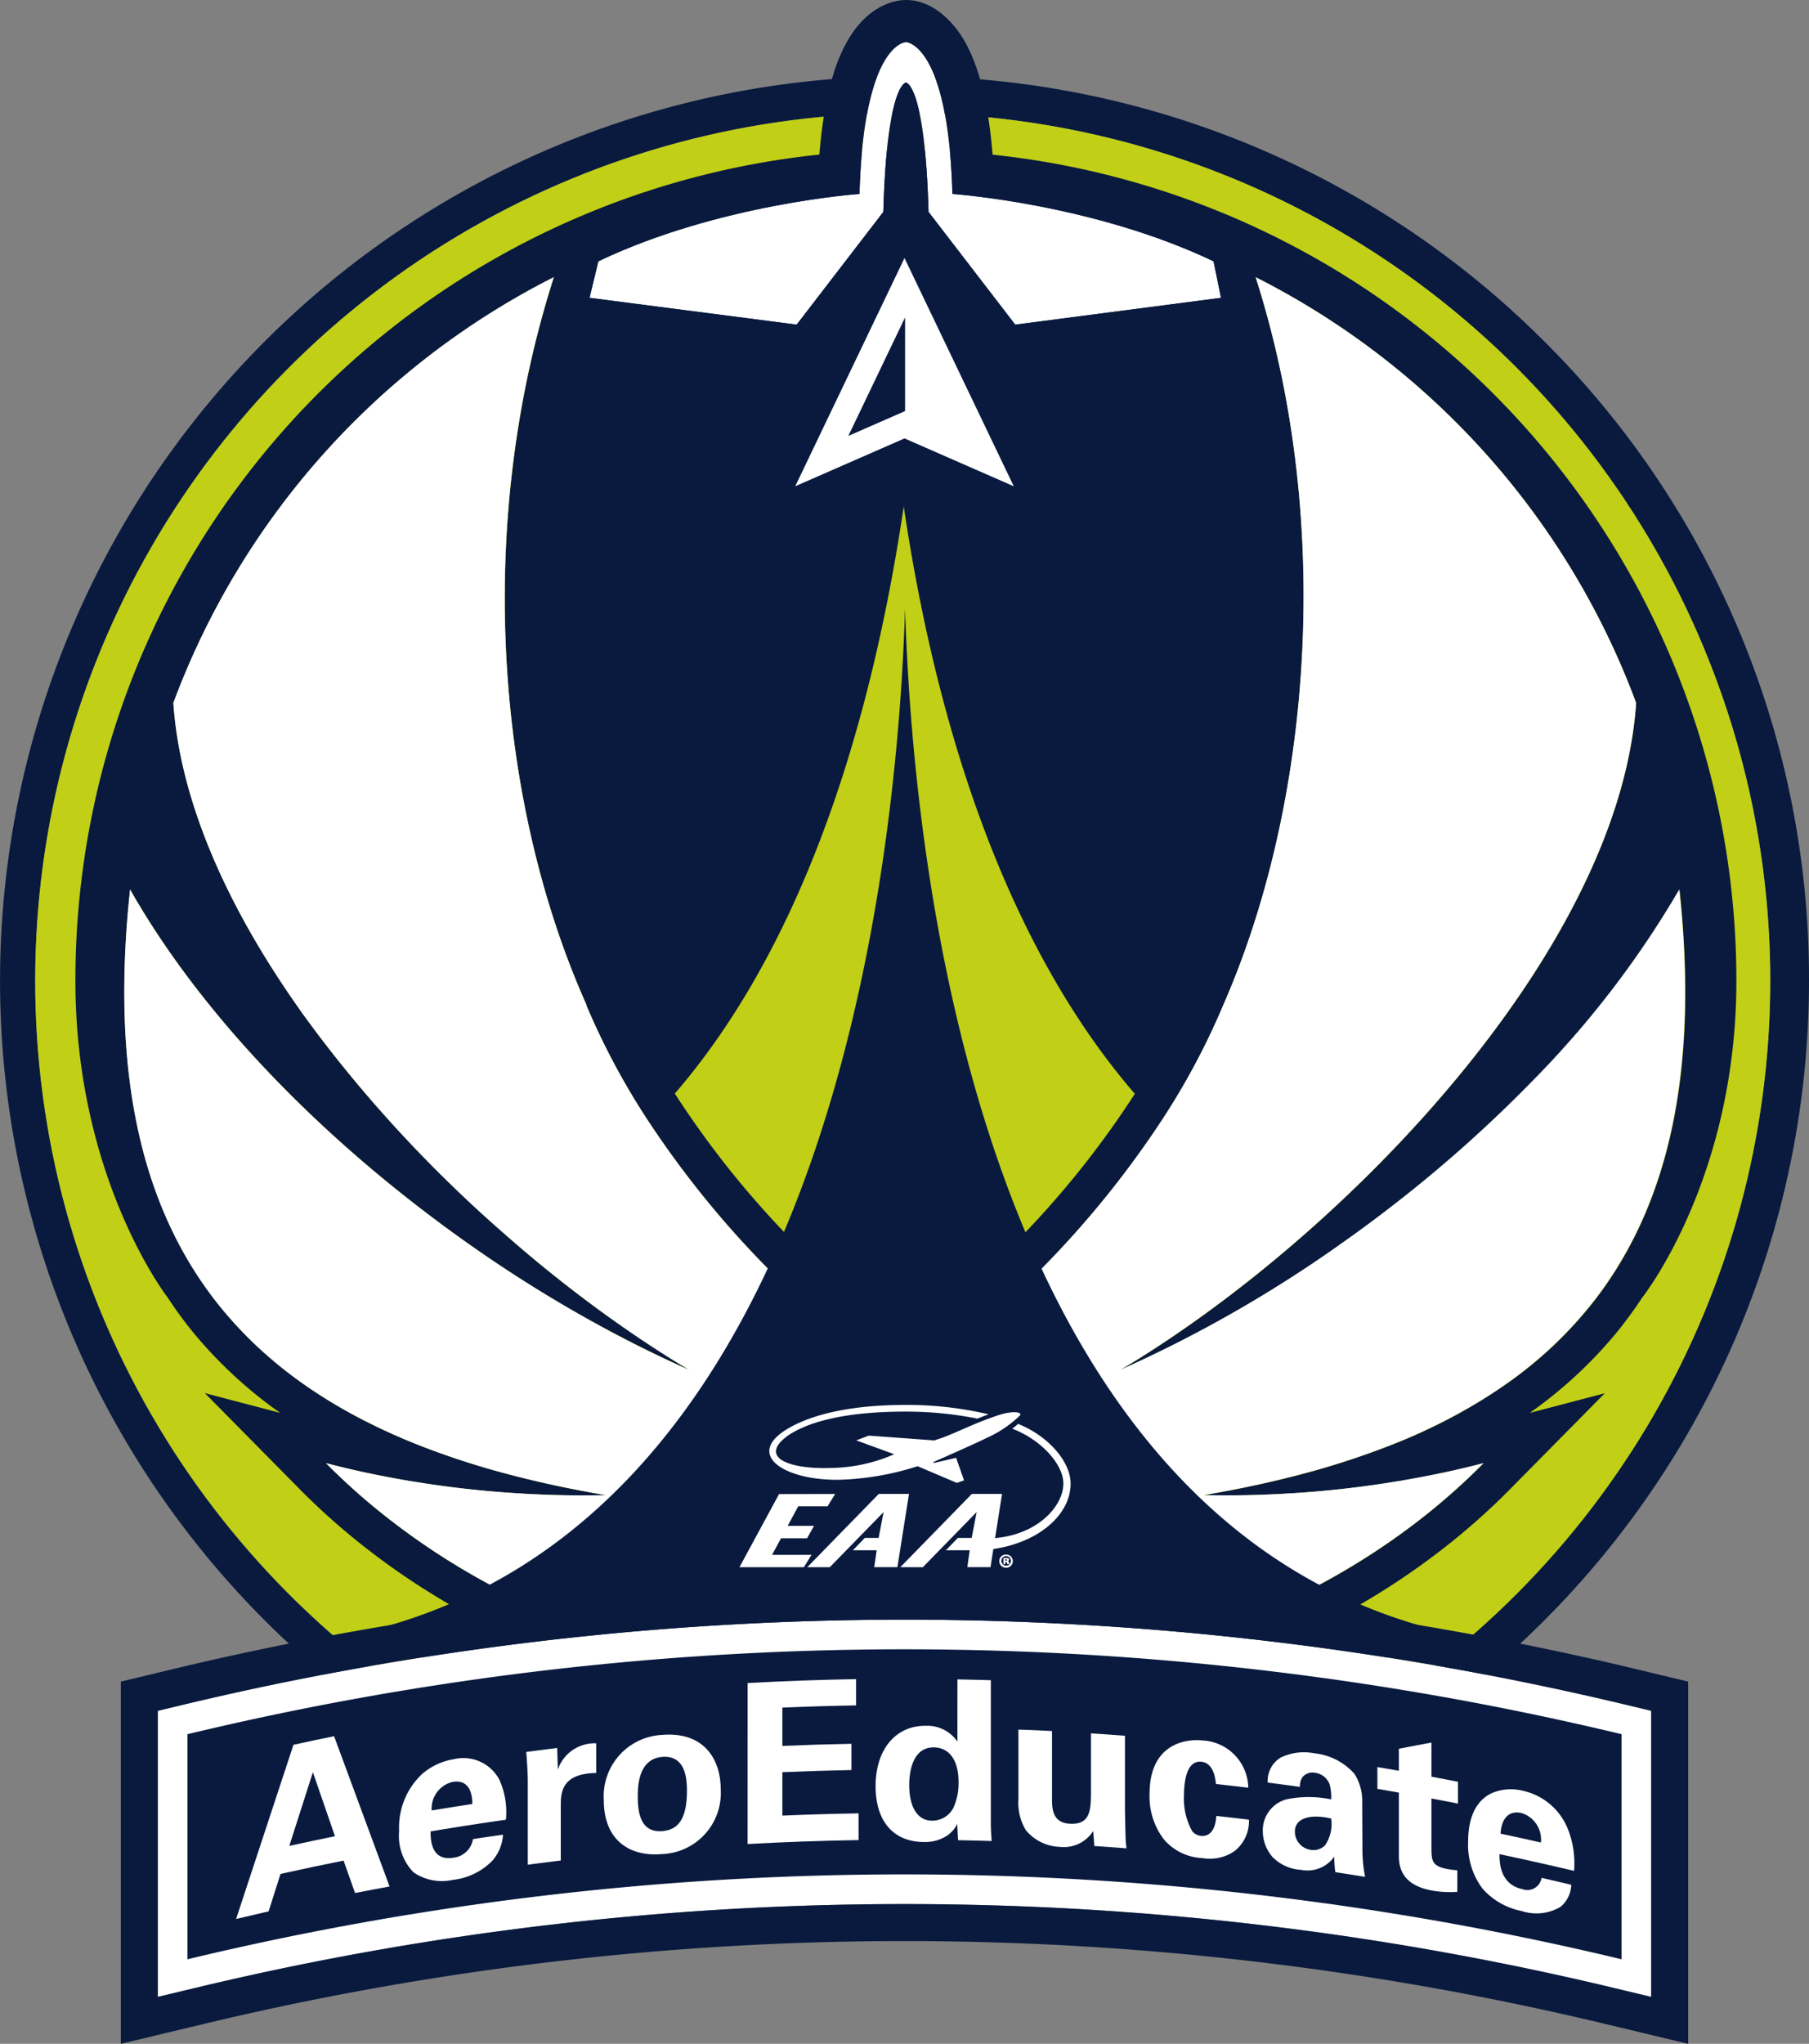 <svg id="Group_1168" data-name="Group 1168" xmlns="http://www.w3.org/2000/svg" width="145.094" height="163.884" viewBox="0 0 145.094 163.884">
  <rect x="0" y="0" width="145.094" height="163.884" fill="#808080" stroke="none"/>
  <path id="Path_2565" data-name="Path 2565" d="M1331.487,1710.887a72.545,72.545,0,1,0,21.249,51.3A72.071,72.071,0,0,0,1331.487,1710.887Zm-51.44,120.876a69.581,69.581,0,1,1,69.581-69.581A69.659,69.659,0,0,1,1280.047,1831.763Z" transform="translate(-1207.642 -1683.532)" fill="#091a3e"/>
  <g id="Group_1164" data-name="Group 1164" transform="translate(2.824 9.069)">
    <circle id="Ellipse_381" data-name="Ellipse 381" cx="69.581" cy="69.581" r="69.581" transform="translate(0)" fill="#c1cf17"/>
  </g>
  <path id="Path_2566" data-name="Path 2566" d="M1282.172,1697.405a66.547,66.547,0,0,0-66.612,66.611c0,15.88,7.4,25.392,7.4,25.392-.043-.064-.082-.132-.124-.2.042.065.083.132.125.2a32.452,32.452,0,0,0,2.162,2.938,35.7,35.7,0,0,0,6.857,6.311l-6.038-1.584,7.618,7.712c11.7,11.841,29.382,18.632,48.517,18.632,19.157,0,36.853-6.792,48.543-18.632l7.607-7.7-6.02,1.578a35.753,35.753,0,0,0,6.842-6.293,33.623,33.623,0,0,0,2.181-2.959h0c.028-.037,7.552-9.511,7.552-25.391A66.611,66.611,0,0,0,1282.172,1697.405Zm-.175,28.559c.008-.3-.009-.311,0,0,3.325,22.381,10.283,37.564,18.536,47.108h0a74.532,74.532,0,0,1-13.953,16.017c-1.48,1.279-2.981,2.482-4.49,3.588-1.508-1.106-3.013-2.3-4.489-3.584a74.515,74.515,0,0,1-13.964-16.04h0C1271.886,1763.508,1278.674,1748.338,1282,1725.964Zm55.491,63.575a32.674,32.674,0,0,1-7.051,6.73,43.957,43.957,0,0,1-9.331,4.964,64.259,64.259,0,0,1-7.19,2.341q-3.717.981-7.862,1.684c.617.015,1.243.022,1.864.022,2.079,0,4.177-.086,6.281-.241,2.583-.194,5.169-.5,7.748-.944,2.2-.374,4.4-.834,6.562-1.4-11.673,11.819-29.052,17.749-46.432,17.749-17.35,0-34.7-5.9-46.406-17.749,2.176.571,4.375,1.031,6.583,1.408,2.575.438,5.162.747,7.74.937,2.094.155,4.188.241,6.257.241.629,0,1.254-.007,1.878-.022q-4.143-.7-7.855-1.684a64.114,64.114,0,0,1-7.176-2.334c-6.982-2.758-12.473-6.591-16.4-11.7-5.944-7.743-8.292-18.436-6.745-32.848,6.067,10.691,16.3,20.826,27.451,28.628a103.353,103.353,0,0,0,17.4,9.9,102.039,102.039,0,0,1-15-11.069c-13.281-11.7-25.378-27.756-26.38-42.416a62.755,62.755,0,0,1,30.513-34.137c-6.507,20.321-4.468,42.537,2.636,58.38l-.043-.036a57.707,57.707,0,0,0,5.025,9.381,77.756,77.756,0,0,0,14.1,16.019c1.231,1.067,2.493,2.08,3.768,3.047h0l.117.089h0l.052.038.15.115h0c.348.263.7.525,1.049.78l1.3.85,1.294-.849c.384-.277.764-.562,1.144-.849h0l.1-.077.008-.007h0l.012-.009h0l.088-.067h0q1.922-1.457,3.785-3.06a77.766,77.766,0,0,0,14.086-16,57.481,57.481,0,0,0,5.031-9.4c7.1-16.18,8.85-38.8,2.593-58.344a62.727,62.727,0,0,1,30.514,34.137c-.988,14.542-13.034,30.65-26.387,42.423-2.493,2.2-5.029,4.242-7.55,6.1s-5.021,3.527-7.441,4.963a103.361,103.361,0,0,0,17.394-9.891,109.427,109.427,0,0,0,15.638-13.232,77.151,77.151,0,0,0,11.823-15.4C1345.775,1771.115,1343.426,1781.8,1337.489,1789.539Z" transform="translate(-1209.512 -1685.366)" fill="#091a3e"/>
  <path id="Path_2567" data-name="Path 2567" d="M1302.614,1742.81" transform="translate(-1230.067 -1696.087)" fill="#c1cf17"/>
  <path id="Path_2568" data-name="Path 2568" d="M1335.828,1795.885c.245-.243.488-.489.725-.739.1-.1.194-.206.289-.309q.372-.4.728-.817c.064-.074.13-.148.193-.223.306-.364.606-.732.9-1.11,5.937-7.736,8.287-18.421,6.74-32.845a77.135,77.135,0,0,1-11.823,15.4c-.079.082-.162.162-.242.244q-.662.676-1.339,1.342l-.432.422q-.71.689-1.436,1.367-.2.187-.4.373-.745.689-1.5,1.365l-.392.347q-.768.677-1.549,1.339c-.134.114-.27.228-.4.341q-.779.655-1.569,1.293l-.434.35q-.78.625-1.571,1.236c-.156.121-.312.241-.468.36q-.781.6-1.572,1.181c-.164.121-.329.241-.492.361q-.786.574-1.58,1.131c-.084.059-.167.121-.251.18a103.28,103.28,0,0,1-17.393,9.891h0l0,0c2.448-1.456,4.978-3.145,7.525-5.026q.817-.6,1.635-1.233l.375-.289q.713-.553,1.426-1.125l.557-.45q.64-.521,1.28-1.056c.215-.179.428-.361.642-.542q.62-.528,1.239-1.069c.1-.092.21-.182.315-.275,13.354-11.773,25.4-27.882,26.387-42.423-.152-.41-.31-.818-.47-1.224-.021-.053-.04-.107-.061-.159-.034-.084-.069-.167-.1-.25a62.762,62.762,0,0,0-29.879-32.5,79.244,79.244,0,0,1,2.737,11.546c2.646,16.457.4,33.729-5.331,46.8a57.46,57.46,0,0,1-5.032,9.4,77.755,77.755,0,0,1-14.086,16c-.419.362-.845.71-1.271,1.061-.075.062-.149.126-.225.188-.757.619-1.519,1.226-2.289,1.81v0l-.089.067h0l-.012.009h0l-.009.006-.1.078h0c-.38.286-.76.571-1.144.849l-1.294.849-1.3-.85c-.351-.254-.7-.516-1.049-.779l0,0-.151-.115c-.016-.013-.034-.025-.052-.038h0l-.117-.089h0c-.2-.155-.407-.319-.611-.477h0c-.059-.045-.116-.092-.175-.138-.459-.357-.917-.716-1.371-1.086q-.739-.6-1.465-1.224c-.049-.042-.1-.08-.146-.122q-.414-.36-.825-.725a77.546,77.546,0,0,1-13.275-15.3,57.8,57.8,0,0,1-5.022-9.38l.032.027.009.009c-7.1-15.842-9.143-38.06-2.634-58.378a62.759,62.759,0,0,0-30.514,34.137c.55,8.045,4.445,16.509,10.039,24.444.14.2.278.4.42.6l.027.036a106.273,106.273,0,0,0,15.895,17.338q1.472,1.3,2.959,2.52c1.919,1.578,3.847,3.059,5.755,4.423,2.134,1.526,4.243,2.911,6.287,4.125l-.013-.005.012.007c-2.6-1.145-5.247-2.472-7.889-3.943a109.909,109.909,0,0,1-9.515-5.957q-1.733-1.212-3.431-2.5c-9.795-7.407-18.579-16.541-24.018-26.126-1.548,14.411.8,25.1,6.745,32.845.225.293.456.58.69.864.065.079.132.156.2.234q.256.3.521.6.125.141.25.28.263.288.533.57c.078.081.154.163.232.244.239.245.482.484.729.722.12.115.244.228.365.342.138.129.277.258.418.384s.294.262.443.39c.115.1.232.2.349.3.168.141.335.284.507.422l.153.122q.648.518,1.327,1.013l.082.06c.235.17.473.336.713.5l.134.092a40.815,40.815,0,0,0,4.242,2.516v0a49.393,49.393,0,0,0,4.508,2.044,64.237,64.237,0,0,0,7.176,2.334q3.718.985,7.855,1.684c-.625.015-1.25.021-1.879.021-2.068,0-4.162-.085-6.256-.24q-3.107-.229-6.218-.7c-.265-.039-.528-.082-.792-.125-.243-.039-.487-.074-.73-.115-2.208-.376-4.406-.837-6.582-1.408,1.024,1.037,2.094,2.026,3.2,2.971a57.767,57.767,0,0,0,14.077,8.79,72.11,72.11,0,0,0,29.126,5.987c17.379,0,34.758-5.929,46.431-17.748-2.056.539-4.139.978-6.229,1.341-.112.019-.223.041-.334.06-.128.021-.256.039-.383.06h0q-3.677.611-7.361.883c-2.105.155-4.2.24-6.282.24-.621,0-1.246-.006-1.864-.021q4.147-.7,7.862-1.684a64.636,64.636,0,0,0,7.19-2.341,46.478,46.478,0,0,0,7.192-3.553l0,0q.649-.4,1.272-.816c.085-.057.168-.115.251-.171q.478-.325.94-.661c.115-.084.23-.168.344-.253q.431-.322.849-.654c.1-.08.2-.16.3-.241q1.109-.9,2.122-1.877C1335.646,1796.067,1335.736,1795.975,1335.828,1795.885Z" transform="translate(-1210.718 -1688.516)" fill="#fff"/>
  <path id="Path_2569" data-name="Path 2569" d="M1289.745,1745.547c-.628,20.26-5.863,71.657-41.821,81.651a66.6,66.6,0,0,0,83.666.037C1295.507,1817.334,1290.373,1765.834,1289.745,1745.547Z" transform="translate(-1217.153 -1696.734)" fill="#091a3e"/>
  <g id="Group_1165" data-name="Group 1165" transform="translate(59.307 112.655)">
    <path id="Path_2570" data-name="Path 2570" d="M1317.941,1835.711c-.1-1.6-1.71-3.592-4.208-4.605a4.387,4.387,0,0,1-.465.389c2.442.934,4.086,2.93,4.1,4.366.017,1.924-2.253,4.364-6.088,4.439l-.142.921c4.288-.414,6.959-2.957,6.805-5.511Z" transform="translate(-1291.386 -1829.59)" fill="#fff"/>
    <path id="Path_2571" data-name="Path 2571" d="M1306.656,1829.99c-1.918.657-2.831,1.177-4.329,1.753l-.669.224-5.263-.385-1,.382,3.044,1.111a13.081,13.081,0,0,1-5.057,1.1h0c-3.308.122-5.9-.823-3.481-2.585h0c1.92-1.317,5.284-1.933,9.4-1.933a29.074,29.074,0,0,1,5.808.562c.276-.111.574-.227.9-.346a28.618,28.618,0,0,0-6.709-.751c-4.219,0-7.548.725-9.6,2.027h0c-3.131,2.015-.062,4.026,4.3,3.974h0a22.708,22.708,0,0,0,6.316-1.087l3.147,1.338.575-.205-.635-1.807-1.79.416-.05-.068s3.448-1.515,4.224-1.912a9.238,9.238,0,0,0,2.736-1.833c.214-.25-.519-.438-1.868.025Z" transform="translate(-1286.023 -1829.122)" fill="#fff"/>
    <path id="Path_2572" data-name="Path 2572" d="M1298.142,1838.462l-5.736,5.876h1.807l4.314-4.419-.4,2.074h-1.11l-.955.99h1.909l-.194,1.354h1.858l.929-5.876Z" transform="translate(-1286.964 -1831.328)" fill="#fff"/>
    <path id="Path_2573" data-name="Path 2573" d="M1307.913,1838.462l-5.737,5.876h1.808l4.314-4.419-.4,2.074h-1.11l-.956.99h1.91l-.193,1.354h1.858l.929-5.876Z" transform="translate(-1289.271 -1831.328)" fill="#fff"/>
    <path id="Path_2574" data-name="Path 2574" d="M1292.349,1839.46l.609-.991-4.5.009-3.175,5.862h5.169l.609-.99H1287.9l.715-1.327h2.088l.564-1h-2.114l.844-1.565Z" transform="translate(-1285.281 -1831.329)" fill="#fff"/>
    <path id="Path_2575" data-name="Path 2575" d="M1313.056,1845.322h.043c.058,0,.091-.021.091-.057s-.034-.061-.086-.061l-.049,0Zm-.006.275h-.149v-.479a1.262,1.262,0,0,1,.214-.018.32.32,0,0,1,.195.04.117.117,0,0,1,.052.1c0,.049-.046.091-.11.11v.005a.144.144,0,0,1,.1.122.476.476,0,0,0,.034.116h-.164a.335.335,0,0,1-.036-.1.074.074,0,0,0-.083-.07h-.049Zm-.314-.244a.382.382,0,1,0,.378-.4.382.382,0,0,0-.378.4Zm.921,0a.529.529,0,0,1-.539.528.528.528,0,1,1,0-1.055.53.53,0,0,1,.536.527Z" transform="translate(-1291.726 -1832.829)" fill="#fff"/>
  </g>
  <path id="Path_2576" data-name="Path 2576" d="M1284.1,1851.66a249.046,249.046,0,0,0-58.065,6.872l-1.823.438v22.938l2.933-.7a243.995,243.995,0,0,1,113.91,0l2.932.7v-22.938l-1.823-.437A249.041,249.041,0,0,0,1284.1,1851.66Z" transform="translate(-1211.555 -1721.789)" fill="#fff"/>
  <path id="Path_2577" data-name="Path 2577" d="M1342.347,1879.627v-18.048a246.365,246.365,0,0,0-115.02,0v18.048a246.374,246.374,0,0,1,115.02,0Z" transform="translate(-1212.29 -1722.523)" fill="#091a3e"/>
  <path id="Path_2578" data-name="Path 2578" d="M1283.185,1850.742a249.059,249.059,0,0,1,58.064,6.872l1.823.438v22.938l-2.933-.7a243.976,243.976,0,0,0-113.909,0l-2.932.7v-22.937l1.823-.438a249.054,249.054,0,0,1,58.065-6.872Zm0-2.969a252,252,0,0,0-58.758,6.954l-1.823.438-2.275.546v29.045l3.662-.88,2.932-.7a240.975,240.975,0,0,1,112.524,0l2.932.7,3.663.88v-29.045l-2.276-.546-1.822-.438a252.014,252.014,0,0,0-58.758-6.954Z" transform="translate(-1210.638 -1720.871)" fill="#091a3e"/>
  <g id="Group_1166" data-name="Group 1166" transform="translate(18.937 134.641)">
    <path id="Path_2579" data-name="Path 2579" d="M1240.291,1863.895q2.222,6,4.451,12.051-1.385.253-2.768.524l-.921-2.6q-2.534.506-5.059,1.07-.476,1.5-.953,3-1.306.3-2.608.611,2.3-7.007,4.6-13.966Q1238.662,1864.226,1240.291,1863.895Zm.071,8.021-1.77-5.133q-.947,2.949-1.892,5.908Q1238.528,1872.287,1240.362,1871.916Z" transform="translate(-1232.433 -1859.319)" fill="#fff"/>
    <path id="Path_2580" data-name="Path 2580" d="M1252.075,1872.082c0,.591,0,2.406,1.833,2.109a1.791,1.791,0,0,0,1.568-1.494q1.2-.182,2.408-.354a3.479,3.479,0,0,1-.856,2.087,5.2,5.2,0,0,1-3.156,1.535,4.035,4.035,0,0,1-3.167-.6,4.2,4.2,0,0,1-1.155-3.313,5.877,5.877,0,0,1,1.866-4.595,5.178,5.178,0,0,1,2.528-1.167,3.268,3.268,0,0,1,3.637,1.628,6.287,6.287,0,0,1,.535,3.227Q1255.092,1871.575,1252.075,1872.082Zm3.348-2.2c0-.41-.036-2.015-1.568-1.772a2.187,2.187,0,0,0-1.691,2.294Q1253.793,1870.133,1255.423,1869.884Z" transform="translate(-1236.475 -1859.871)" fill="#fff"/>
    <path id="Path_2581" data-name="Path 2581" d="M1263.019,1867.569c0-.429-.072-1.723-.125-2.233q1.241-.166,2.484-.318.027.863.054,1.725a3.11,3.11,0,0,1,3.078-2.1v2.375c-2.686.048-2.845,1.455-2.845,2.577q0,2.223,0,4.445-1.324.161-2.645.337Z" transform="translate(-1239.625 -1859.495)" fill="#fff"/>
    <path id="Path_2582" data-name="Path 2582" d="M1275.72,1863.752c3.282-.274,4.7,1.867,4.7,4.38a4.9,4.9,0,0,1-4.755,5.177c-2.583.22-4.623-1.146-4.623-4.308A4.923,4.923,0,0,1,1275.72,1863.752Zm.035,7.71c1.166-.1,1.956-.853,1.956-3.246,0-1.195-.233-2.843-1.991-2.7-1.937.168-1.954,2.409-1.954,3.228C1273.766,1870.766,1274.447,1871.574,1275.755,1871.462Z" transform="translate(-1241.549 -1859.279)" fill="#fff"/>
    <path id="Path_2583" data-name="Path 2583" d="M1286.143,1858.218q4.347-.24,8.7-.314v2.106q-2.958.052-5.914.178v3.071q2.769-.119,5.537-.17v2.106q-2.768.053-5.537.171v3.482q3.055-.131,6.112-.181v2.143q-4.451.072-8.9.317Z" transform="translate(-1245.115 -1857.904)" fill="#fff"/>
    <path id="Path_2584" data-name="Path 2584" d="M1306.144,1857.933q1.339.025,2.679.065v11.428c0,.535.036,1.126.072,1.466q-1.348-.04-2.7-.066-.035-.652-.071-1.3a2.377,2.377,0,0,1-.917,1,3.208,3.208,0,0,1-1.762.446c-2.427-.014-3.866-1.652-3.865-4.474,0-2.981,1.635-4.862,4.009-4.845a2.939,2.939,0,0,1,2.553,1.264Zm-2.032,11.328a1.9,1.9,0,0,0,1.691-1,4.735,4.735,0,0,0,.43-2.117c0-1.766-.773-2.747-1.977-2.759-1.78-.016-1.979,2.115-1.979,3.024C1302.278,1867.913,1302.781,1869.25,1304.111,1869.262Z" transform="translate(-1248.288 -1857.911)" fill="#fff"/>
    <path id="Path_2585" data-name="Path 2585" d="M1317.27,1863.313v5.375c0,.786,0,1.979,1.419,2.059,1.705.1,1.705-1.162,1.705-2.7V1863.5q1.364.088,2.727.193v5.946c.036,1.949.054,2.182.054,2.414.019.251.036.413.072.667q-1.291-.1-2.584-.186-.045-.6-.09-1.2a2.791,2.791,0,0,1-2.675,1.269,3.686,3.686,0,0,1-2.731-1.346,4.239,4.239,0,0,1-.593-2.452v-5.607Q1315.922,1863.245,1317.27,1863.313Z" transform="translate(-1251.828 -1859.152)" fill="#fff"/>
    <path id="Path_2586" data-name="Path 2586" d="M1333.671,1867.827c-.037-.324-.143-1.677-1.164-1.784-1.253-.129-1.4,1.753-1.4,2.734a5.269,5.269,0,0,0,.663,2.833,1.027,1.027,0,0,0,.717.377c.287.03,1.11-.008,1.217-1.6q1.308.142,2.613.3a3.032,3.032,0,0,1-1.163,2.523,3.477,3.477,0,0,1-2.577.556,4.28,4.28,0,0,1-3.081-1.5,5.638,5.638,0,0,1-1.148-3.654c0-4.112,3.03-4.41,4.229-4.278a3.861,3.861,0,0,1,3.687,3.79Q1334.968,1867.968,1333.671,1867.827Z" transform="translate(-1255.081 -1859.417)" fill="#fff"/>
    <path id="Path_2587" data-name="Path 2587" d="M1346.056,1875.2a7.453,7.453,0,0,1-.089-1.246,2.632,2.632,0,0,1-2.694,1.054,3.448,3.448,0,0,1-2.25-1.016,3.158,3.158,0,0,1-.787-2.082,2.567,2.567,0,0,1,1.912-2.555,8.818,8.818,0,0,1,3.569.008,3.69,3.69,0,0,0-.125-1.214,1.455,1.455,0,0,0-1.177-.923,1.042,1.042,0,0,0-1,.358,1.245,1.245,0,0,0-.2.776q-1.294-.18-2.589-.345a2.207,2.207,0,0,1,1.018-1.993,4.3,4.3,0,0,1,2.732-.354,4.968,4.968,0,0,1,3.209,1.646,4,4,0,0,1,.623,2.314q.009,1.814.018,3.628a11.48,11.48,0,0,0,.214,2.32Q1347.25,1875.382,1346.056,1875.2Zm-3.247-3.255a1.475,1.475,0,0,0,1.285,1.466,1.3,1.3,0,0,0,1.124-.355,3.007,3.007,0,0,0,.5-2.157C1344.023,1870.5,1342.809,1870.875,1342.809,1871.946Z" transform="translate(-1257.887 -1859.72)" fill="#fff"/>
    <path id="Path_2588" data-name="Path 2588" d="M1358.676,1876.534a8.223,8.223,0,0,1-2.04-.106c-2.646-.488-2.647-2.154-2.646-2.906v-4.946q-.862-.151-1.725-.3v-1.75q.863.145,1.725.3v-1.768q1.307-.253,2.611-.492v2.733q1.065.2,2.128.408v1.75q-1.063-.211-2.128-.408v4.071c.018.826.018,1.341,1.189,1.565a6.948,6.948,0,0,0,.887.118Z" transform="translate(-1260.727 -1859.477)" fill="#fff"/>
    <path id="Path_2589" data-name="Path 2589" d="M1364.31,1874.671c0,.59,0,2.406,1.82,2.8a1.15,1.15,0,0,0,1.553-.9q1.191.272,2.38.555a2.386,2.386,0,0,1-.846,1.764,3.781,3.781,0,0,1-3.122.343,5.637,5.637,0,0,1-3.148-1.8,5.849,5.849,0,0,1-1.152-3.751c0-1.464.355-3.146,1.86-3.887a3.891,3.891,0,0,1,2.51-.211,5.054,5.054,0,0,1,3.6,3,7.478,7.478,0,0,1,.528,3.429Q1367.309,1875.306,1364.31,1874.671Zm3.32-.931a2.218,2.218,0,0,0-1.553-2.366c-1.149-.252-1.626.614-1.679,1.655Q1366.017,1873.371,1367.63,1873.739Z" transform="translate(-1262.978 -1860.637)" fill="#fff"/>
  </g>
  <line id="Line_17" data-name="Line 17" y1="1.774" transform="translate(72.679 20.695)" fill="none"/>
  <line id="Line_18" data-name="Line 18" y1="1.532" transform="translate(72.679 15.919)" fill="none"/>
  <path id="Path_2590" data-name="Path 2590" d="M1294.921,1686.067s-3.391.063-3.726,12.174c0,0-11.238.77-20.945,5.4l-.708,2.93,16.615,2.151,6.952-9.04c.288-10.323,1.812-10.369,1.812-10.369s1.524.046,1.812,10.369l6.952,9.04,16.509-2.151-.6-2.93c-9.706-4.629-20.945-5.4-20.945-5.4C1298.313,1686.13,1294.921,1686.067,1294.921,1686.067Z" transform="translate(-1222.258 -1682.689)" fill="#fff"/>
  <g id="Group_1167" data-name="Group 1167" transform="translate(63.783 20.695)">
    <path id="Path_2591" data-name="Path 2591" d="M1308.669,1727.033l-8.764-3.837-8.764,3.837,8.764-18.3Z" transform="translate(-1291.141 -1708.737)" fill="#fff"/>
    <path id="Path_2592" data-name="Path 2592" d="M1301.266,1714.968l-4.55,9.5,4.55-1.992Z" transform="translate(-1292.457 -1710.209)" fill="#091a3e"/>
  </g>
  <path id="Path_2593" data-name="Path 2593" d="M1294.152,1685.023s3.391.062,3.726,12.174c0,0,11.238.77,20.945,5.4l.6,2.929-16.508,2.15-6.953-9.04c-.288-10.322-1.812-10.369-1.812-10.369s-1.524.047-1.812,10.369l-6.952,9.04-16.615-2.15.708-2.929c9.707-4.629,20.945-5.4,20.945-5.4.335-12.111,3.726-12.174,3.726-12.174m0-3.378h-.062c-.645.012-2.882.279-4.594,3.224-1.216,2.09-1.973,5.141-2.294,9.28a67.069,67.069,0,0,0-19.174,5.4h0l-1.744,8.765,2.055.562,16.616,2.151,1.926.25,1.185-1.54,6.087-7.915,6.087,7.915,1.186,1.542,1.928-.252,16.509-2.151,2.2-.97-1.78-8.356h0a67.074,67.074,0,0,0-19.174-5.4c-.322-4.139-1.078-7.19-2.293-9.28-.433-.745-2.044-3.177-4.6-3.224Z" transform="translate(-1221.489 -1681.645)" fill="#091a3e"/>
</svg>
